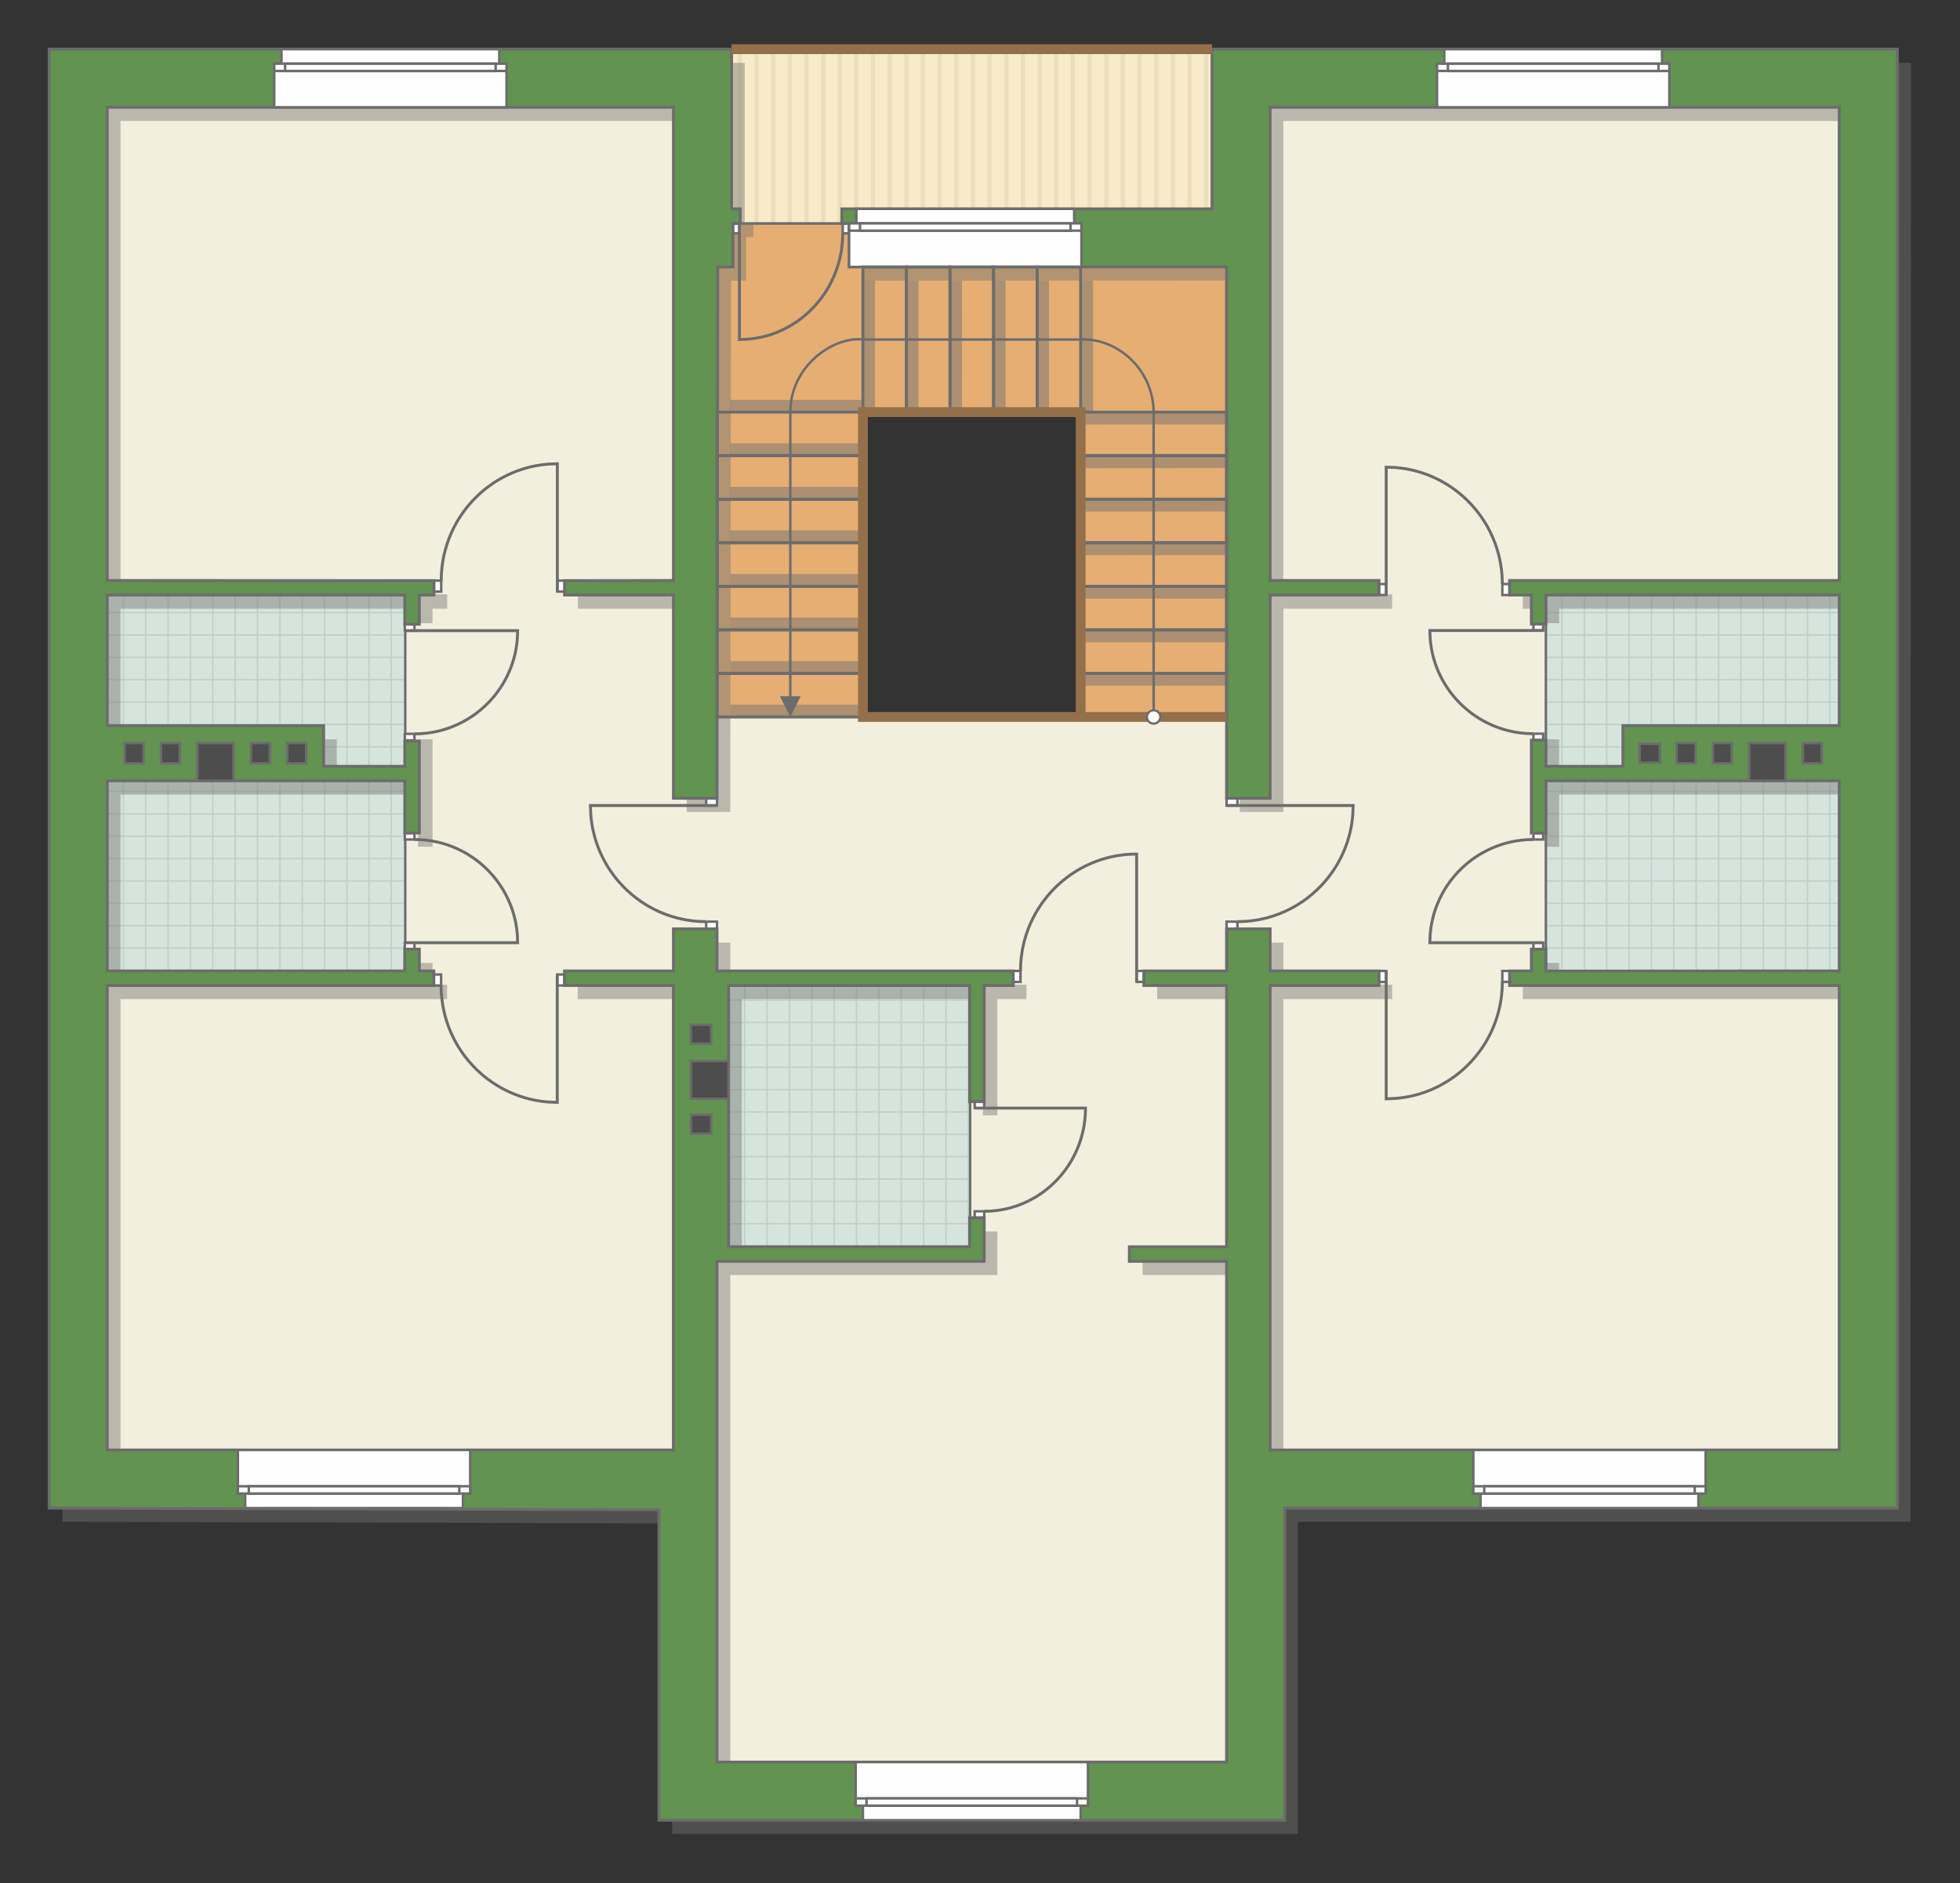 <?xml version="1.0" encoding="UTF-8"?>
<!DOCTYPE svg PUBLIC "-//W3C//DTD SVG 1.1//EN" "http://www.w3.org/Graphics/SVG/1.1/DTD/svg11.dtd">
<!-- Creator: CorelDRAW -->
<svg xmlns="http://www.w3.org/2000/svg" xml:space="preserve" width="134.942mm" height="129.657mm" version="1.1" style="shape-rendering:geometricPrecision; text-rendering:geometricPrecision; image-rendering:optimizeQuality; fill-rule:evenodd; clip-rule:evenodd"
viewBox="0 0 8297.78 7972.81"
 xmlns:xlink="http://www.w3.org/1999/xlink"
 xmlns:xodm="http://www.corel.com/coreldraw/odm/2003">
 <rect x="0" y="0" width="8297.78" height="7972.81" fill="#333333" stroke="none"/>
 <defs>
  <style type="text/css">
   <![CDATA[
    .str4 {stroke:#94704A;stroke-width:41.62;stroke-miterlimit:22.926}
    .str2 {stroke:#6C6C6C;stroke-width:10.39;stroke-miterlimit:22.926}
    .str1 {stroke:#6C6C6C;stroke-width:10.41;stroke-miterlimit:22.926}
    .str3 {stroke:#6C6C6C;stroke-width:12.3;stroke-miterlimit:22.926}
    .str0 {stroke:#BDD2C8;stroke-width:6.15;stroke-miterlimit:22.926}
    .fil1 {fill:none}
    .fil9 {fill:#FEFEFE}
    .fil0 {fill:#D6E4DE}
    .fil11 {fill:#4D4D4D}
    .fil10 {fill:#629351}
    .fil2 {fill:#E6AE73}
    .fil5 {fill:#EADEBC}
    .fil6 {fill:#F2EFDE}
    .fil4 {fill:#F8EBC7}
    .fil13 {fill:white}
    .fil3 {fill:white}
    .fil12 {fill:#6C6C6C;fill-rule:nonzero}
    .fil7 {fill:#727271;fill-opacity:0.439}
    .fil8 {fill:#727271;fill-opacity:0.502}
   ]]>
  </style>
    <clipPath id="id0">
     <path d="M4107.03 5281.46l-1022.42 -2.66 0 -1106.41 1020.57 0 1.84 1109.06z"/>
    </clipPath>
    <clipPath id="id1">
     <path d="M7786.5 4114.18l-1241.88 -2.66 0 -1592.29 1240.04 0 1.84 1594.95z"/>
    </clipPath>
    <clipPath id="id2">
     <path d="M1715.57 4114.79l-1261.5 -3.27 0 -1592.29 1259.65 0.61 1.84 1594.95z"/>
    </clipPath>
    <clipPath id="id3">
     <path d="M3096.92 208.23l2034.38 0 0 737.55 -2034.85 0 0.47 -737.55z"/>
    </clipPath>
 </defs>
 <g id="пол">
  <g id="_1534381601648">
   <polygon class="fil0" points="4107.03,5281.46 3084.62,5278.81 3084.62,4172.4 4105.19,4172.4 "/>
   <g style="clip-path:url(#id0)">
    <g>
     <path id="_1" class="fil1 str0" d="M4854.87 5747.16l0 -3803.38m-94.68 3803.38l0 -3803.38m-94.68 3803.38l0 -3803.38m-94.68 3803.38l0 -3803.38m-94.68 3803.38l0 -3803.38m-94.68 3803.38l0 -3803.38m-94.68 3803.38l0 -3803.38m-94.68 3803.38l0 -3803.38m1420.22 3803.43l0 -3803.38m-94.68 3803.38l0 -3803.38m-94.68 3803.38l0 -3803.38m-94.68 3803.38l0 -3803.38m-94.68 3803.38l0 -3803.38m-94.68 3803.38l0 -3803.38m-94.68 3803.38l0 -3803.38m-94.68 3803.38l0 -3803.38m1420.27 3803.33l0 -3803.38m-94.68 3803.38l0 -3803.38m-94.68 3803.38l0 -3803.38m-94.68 3803.38l0 -3803.38m-94.68 3803.38l0 -3803.38m-94.68 3803.38l0 -3803.38m-94.68 3803.38l0 -3803.38m-94.68 3803.38l0 -3803.38m1420.22 3803.43l0 -3803.38m-94.68 3803.38l0 -3803.38m-94.68 3803.38l0 -3803.38m-94.68 3803.38l0 -3803.38m-94.68 3803.38l0 -3803.38m-94.68 3803.38l0 -3803.38m-94.68 3803.38l0 -3803.38m-94.68 3803.38l0 -3803.38"/>
     <path class="fil1 str0" d="M7994.41 4518.55l-6219.81 0m6219.81 94.68l-6219.81 0m6219.81 94.68l-6219.81 0m6219.81 94.68l-6219.81 0m6219.81 94.68l-6219.81 0m6219.81 94.68l-6219.81 0m6219.81 94.68l-6219.81 0m6219.81 94.68l-6219.81 0m6219.89 -1420.22l-6219.81 0m6219.81 94.68l-6219.81 0m6219.81 94.68l-6219.81 0m6219.81 94.68l-6219.81 0m6219.81 94.68l-6219.81 0m6219.81 94.68l-6219.81 0m6219.81 94.68l-6219.81 0m6219.81 94.68l-6219.81 0m6219.73 -1420.27l-6219.81 0m6219.81 94.68l-6219.81 0m6219.81 94.68l-6219.81 0m6219.81 94.68l-6219.81 0m6219.81 94.68l-6219.81 0m6219.81 94.68l-6219.81 0m6219.81 94.68l-6219.81 0m6219.81 94.68l-6219.81 0m6219.89 -1420.22l-6219.81 0m6219.81 94.68l-6219.81 0m6219.81 94.68l-6219.81 0m6219.81 94.68l-6219.81 0m6219.81 94.68l-6219.81 0m6219.81 94.68l-6219.81 0m6219.81 94.68l-6219.81 0m6219.81 94.68l-6219.81 0"/>
     <path class="fil1 str0" d="M7789.99 5747.21l0 -3803.38m-94.68 3803.38l0 -3803.38m-94.68 3803.38l0 -3803.38m-94.68 3803.38l0 -3803.38m-94.68 3803.38l0 -3803.38m-94.68 3803.38l0 -3803.38m-94.68 3803.38l0 -3803.38m-94.68 3803.38l0 -3803.38m757.43 3803.43l0 -3803.38"/>
     <path class="fil1 str0" d="M1827.23 5787.5l0 -3803.38m-94.68 3803.38l0 -3803.38m-94.68 3803.38l0 -3803.38m-94.68 3803.38l0 -3803.38m-94.68 3803.38l0 -3803.38m-94.68 3803.38l0 -3803.38m-94.68 3803.38l0 -3803.38m-94.68 3803.38l0 -3803.38m1420.22 3803.43l0 -3803.38m-94.68 3803.38l0 -3803.38m-94.68 3803.38l0 -3803.38m-94.68 3803.38l0 -3803.38m-94.68 3803.38l0 -3803.38m-94.68 3803.38l0 -3803.38m-94.68 3803.38l0 -3803.38m-94.68 3803.38l0 -3803.38m1420.27 3803.33l0 -3803.38m-94.68 3803.38l0 -3803.38m-94.68 3803.38l0 -3803.38m-94.68 3803.38l0 -3803.38m-94.68 3803.38l0 -3803.38m-94.68 3803.38l0 -3803.38m-94.68 3803.38l0 -3803.38m-94.68 3803.38l0 -3803.38m1420.22 3803.43l0 -3803.38m-94.68 3803.38l0 -3803.38m-94.68 3803.38l0 -3803.38m-94.68 3803.38l0 -3803.38m-94.68 3803.38l0 -3803.38m-94.68 3803.38l0 -3803.38m-94.68 3803.38l0 -3803.38m-94.68 3803.38l0 -3803.38"/>
    </g>
   </g>
   <polygon class="fil1" points="4107.03,5281.46 3084.62,5278.81 3084.62,4172.4 4105.19,4172.4 "/>
   <polygon class="fil0" points="7786.5,4114.18 6544.62,4111.52 6544.62,2519.23 7784.66,2519.23 "/>
   <g style="clip-path:url(#id1)">
    <g>
     <path id="_1_0" class="fil1 str0" d="M8314.88 4579.87l0 -3803.38m-94.68 3803.38l0 -3803.38m-94.68 3803.38l0 -3803.38m-94.68 3803.38l0 -3803.38m-94.68 3803.38l0 -3803.38m-94.68 3803.38l0 -3803.38m-94.68 3803.38l0 -3803.38m-94.68 3803.38l0 -3803.38m1420.22 3803.43l0 -3803.38m-94.68 3803.38l0 -3803.38m-94.68 3803.38l0 -3803.38m-94.68 3803.38l0 -3803.38m-94.68 3803.38l0 -3803.38m-94.68 3803.38l0 -3803.38m-94.68 3803.38l0 -3803.38m-94.68 3803.38l0 -3803.38m1420.27 3803.33l0 -3803.38m-94.68 3803.38l0 -3803.38m-94.68 3803.38l0 -3803.38m-94.68 3803.38l0 -3803.38m-94.68 3803.38l0 -3803.38m-94.68 3803.38l0 -3803.38m-94.68 3803.38l0 -3803.38m-94.68 3803.38l0 -3803.38m1420.22 3803.43l0 -3803.38m-94.68 3803.38l0 -3803.38m-94.68 3803.38l0 -3803.38m-94.68 3803.38l0 -3803.38m-94.68 3803.38l0 -3803.38m-94.68 3803.38l0 -3803.38m-94.68 3803.38l0 -3803.38m-94.68 3803.38l0 -3803.38"/>
     <path class="fil1 str0" d="M11454.41 3351.27l-6219.81 0m6219.81 94.68l-6219.81 0m6219.81 94.68l-6219.81 0m6219.81 94.68l-6219.81 0m6219.81 94.68l-6219.81 0m6219.81 94.68l-6219.81 0m6219.81 94.68l-6219.81 0m6219.81 94.68l-6219.81 0m6219.89 -1420.22l-6219.81 0m6219.81 94.68l-6219.81 0m6219.81 94.68l-6219.81 0m6219.81 94.68l-6219.81 0m6219.81 94.68l-6219.81 0m6219.81 94.68l-6219.81 0m6219.81 94.68l-6219.81 0m6219.81 94.68l-6219.81 0m6219.73 -1420.27l-6219.81 0m6219.81 94.68l-6219.81 0m6219.81 94.68l-6219.81 0m6219.81 94.68l-6219.81 0m6219.81 94.68l-6219.81 0m6219.81 94.68l-6219.81 0m6219.81 94.68l-6219.81 0m6219.81 94.68l-6219.81 0m6219.89 -1420.22l-6219.81 0m6219.81 94.68l-6219.81 0m6219.81 94.68l-6219.81 0m6219.81 94.68l-6219.81 0m6219.81 94.68l-6219.81 0m6219.81 94.68l-6219.81 0m6219.81 94.68l-6219.81 0m6219.81 94.68l-6219.81 0"/>
     <path class="fil1 str0" d="M11250 4579.92l0 -3803.38m-94.68 3803.38l0 -3803.38m-94.68 3803.38l0 -3803.38m-94.68 3803.38l0 -3803.38m-94.68 3803.38l0 -3803.38m-94.68 3803.38l0 -3803.38m-94.68 3803.38l0 -3803.38m-94.68 3803.38l0 -3803.38m757.43 3803.43l0 -3803.38"/>
     <path class="fil1 str0" d="M5287.24 4620.21l0 -3803.38m-94.68 3803.38l0 -3803.38m-94.68 3803.38l0 -3803.38m-94.68 3803.38l0 -3803.38m-94.68 3803.38l0 -3803.38m-94.68 3803.38l0 -3803.38m-94.68 3803.38l0 -3803.38m-94.68 3803.38l0 -3803.38m1420.22 3803.43l0 -3803.38m-94.68 3803.38l0 -3803.38m-94.68 3803.38l0 -3803.38m-94.68 3803.38l0 -3803.38m-94.68 3803.38l0 -3803.38m-94.68 3803.38l0 -3803.38m-94.68 3803.38l0 -3803.38m-94.68 3803.38l0 -3803.38m1420.27 3803.33l0 -3803.38m-94.68 3803.38l0 -3803.38m-94.68 3803.38l0 -3803.38m-94.68 3803.38l0 -3803.38m-94.68 3803.38l0 -3803.38m-94.68 3803.38l0 -3803.38m-94.68 3803.38l0 -3803.38m-94.68 3803.38l0 -3803.38m1420.22 3803.43l0 -3803.38m-94.68 3803.38l0 -3803.38m-94.68 3803.38l0 -3803.38m-94.68 3803.38l0 -3803.38m-94.68 3803.38l0 -3803.38m-94.68 3803.38l0 -3803.38m-94.68 3803.38l0 -3803.38m-94.68 3803.38l0 -3803.38"/>
    </g>
   </g>
   <polygon class="fil1" points="7786.5,4114.18 6544.62,4111.52 6544.62,2519.23 7784.66,2519.23 "/>
   <polygon class="fil0" points="1715.57,4114.79 454.07,4111.52 454.07,2519.23 1713.72,2519.85 "/>
   <g style="clip-path:url(#id2)">
    <g>
     <path id="_1_1" class="fil1 str0" d="M2224.33 4579.87l0 -3803.38m-94.68 3803.38l0 -3803.38m-94.68 3803.38l0 -3803.38m-94.68 3803.38l0 -3803.38m-94.68 3803.38l0 -3803.38m-94.68 3803.38l0 -3803.38m-94.68 3803.38l0 -3803.38m-94.68 3803.38l0 -3803.38m1420.22 3803.43l0 -3803.38m-94.68 3803.38l0 -3803.38m-94.68 3803.38l0 -3803.38m-94.68 3803.38l0 -3803.38m-94.68 3803.38l0 -3803.38m-94.68 3803.38l0 -3803.38m-94.68 3803.38l0 -3803.38m-94.68 3803.38l0 -3803.38m1420.27 3803.33l0 -3803.38m-94.68 3803.38l0 -3803.38m-94.68 3803.38l0 -3803.38m-94.68 3803.38l0 -3803.38m-94.68 3803.38l0 -3803.38m-94.68 3803.38l0 -3803.38m-94.68 3803.38l0 -3803.38m-94.68 3803.38l0 -3803.38m1420.22 3803.43l0 -3803.38m-94.68 3803.38l0 -3803.38m-94.68 3803.38l0 -3803.38m-94.68 3803.38l0 -3803.38m-94.68 3803.38l0 -3803.38m-94.68 3803.38l0 -3803.38m-94.68 3803.38l0 -3803.38m-94.68 3803.38l0 -3803.38"/>
     <path class="fil1 str0" d="M5363.86 3351.27l-6219.81 0m6219.81 94.68l-6219.81 0m6219.81 94.68l-6219.81 0m6219.81 94.68l-6219.81 0m6219.81 94.68l-6219.81 0m6219.81 94.68l-6219.81 0m6219.81 94.68l-6219.81 0m6219.81 94.68l-6219.81 0m6219.89 -1420.22l-6219.81 0m6219.81 94.68l-6219.81 0m6219.81 94.68l-6219.81 0m6219.81 94.68l-6219.81 0m6219.81 94.68l-6219.81 0m6219.81 94.68l-6219.81 0m6219.81 94.68l-6219.81 0m6219.81 94.68l-6219.81 0m6219.73 -1420.27l-6219.81 0m6219.81 94.68l-6219.81 0m6219.81 94.68l-6219.81 0m6219.81 94.68l-6219.81 0m6219.81 94.68l-6219.81 0m6219.81 94.68l-6219.81 0m6219.81 94.68l-6219.81 0m6219.81 94.68l-6219.81 0m6219.89 -1420.22l-6219.81 0m6219.81 94.68l-6219.81 0m6219.81 94.68l-6219.81 0m6219.81 94.68l-6219.81 0m6219.81 94.68l-6219.81 0m6219.81 94.68l-6219.81 0m6219.81 94.68l-6219.81 0m6219.81 94.68l-6219.81 0"/>
     <path class="fil1 str0" d="M5159.45 4579.92l0 -3803.38m-94.68 3803.38l0 -3803.38m-94.68 3803.38l0 -3803.38m-94.68 3803.38l0 -3803.38m-94.68 3803.38l0 -3803.38m-94.68 3803.38l0 -3803.38m-94.68 3803.38l0 -3803.38m-94.68 3803.38l0 -3803.38m757.43 3803.43l0 -3803.38"/>
     <path class="fil1 str0" d="M-803.31 4620.21l0 -3803.38m-94.68 3803.38l0 -3803.38m-94.68 3803.38l0 -3803.38m-94.68 3803.38l0 -3803.38m-94.68 3803.38l0 -3803.38m-94.68 3803.38l0 -3803.38m-94.68 3803.38l0 -3803.38m-94.68 3803.38l0 -3803.38m1420.22 3803.43l0 -3803.38m-94.68 3803.38l0 -3803.38m-94.68 3803.38l0 -3803.38m-94.68 3803.38l0 -3803.38m-94.68 3803.38l0 -3803.38m-94.68 3803.38l0 -3803.38m-94.68 3803.38l0 -3803.38m-94.68 3803.38l0 -3803.38m1420.27 3803.33l0 -3803.38m-94.68 3803.38l0 -3803.38m-94.68 3803.38l0 -3803.38m-94.68 3803.38l0 -3803.38m-94.68 3803.38l0 -3803.38m-94.68 3803.38l0 -3803.38m-94.68 3803.38l0 -3803.38m-94.68 3803.38l0 -3803.38m1420.22 3803.43l0 -3803.38m-94.68 3803.38l0 -3803.38m-94.68 3803.38l0 -3803.38m-94.68 3803.38l0 -3803.38m-94.68 3803.38l0 -3803.38m-94.68 3803.38l0 -3803.38m-94.68 3803.38l0 -3803.38m-94.68 3803.38l0 -3803.38"/>
    </g>
   </g>
   <polygon class="fil1" points="1715.57,4114.79 454.07,4111.52 454.07,2519.23 1713.72,2519.85 "/>
   <polygon class="fil2 str1" points="3035.49,3035.48 3653.17,3035.48 3653.17,1744.89 4575.11,1744.78 4575.11,3035.48 5192.79,3035.48 5192.79,1042.27 3625.6,945.81 2997.83,945.81 3038.56,1130.16 "/>
   <polygon class="fil3" points="3096.92,208.23 5131.3,208.23 5131.3,945.77 3096.44,945.77 "/>
   <g style="clip-path:url(#id3)">
    <g>
     <g>
      <rect class="fil4" transform="matrix(4.67283E-13 7.762 50.716 -4.65695E-11 -825.003 -2516.9)" width="573.96" height="141.8"/>
      <rect class="fil5" transform="matrix(4.67283E-13 7.762 0.124 -1.14149E-13 -825.003 -2516.9)" width="573.96" height="141.8"/>
      <rect class="fil5" transform="matrix(4.67283E-13 7.762 0.124 -1.14149E-13 3405.3 -2516.9)" width="573.96" height="141.8"/>
      <rect class="fil5" transform="matrix(4.67283E-13 7.762 0.124 -1.14149E-13 232.572 -2516.9)" width="573.96" height="141.8"/>
      <rect class="fil5" transform="matrix(4.67283E-13 7.762 0.124 -1.14149E-13 4462.87 -2516.9)" width="573.96" height="141.8"/>
      <rect class="fil5" transform="matrix(4.67283E-13 7.762 0.124 -1.14149E-13 1290.15 -2516.9)" width="573.96" height="141.8"/>
      <rect class="fil5" transform="matrix(4.67283E-13 7.762 0.124 -1.14149E-13 5520.44 -2516.9)" width="573.96" height="141.8"/>
      <rect class="fil5" transform="matrix(4.67283E-13 7.762 0.124 -1.14149E-13 2347.72 -2516.9)" width="573.96" height="141.8"/>
      <rect class="fil5" transform="matrix(4.67283E-13 7.762 0.124 -1.14149E-13 -613.488 -2516.9)" width="573.96" height="141.8"/>
      <rect class="fil5" transform="matrix(4.67283E-13 7.762 0.124 -1.14149E-13 3616.81 -2516.9)" width="573.96" height="141.8"/>
      <rect class="fil5" transform="matrix(4.67283E-13 7.762 0.124 -1.14149E-13 444.087 -2516.9)" width="573.96" height="141.8"/>
      <rect class="fil5" transform="matrix(4.67283E-13 7.762 0.124 -1.14149E-13 4674.39 -2516.9)" width="573.96" height="141.8"/>
      <rect class="fil5" transform="matrix(4.67283E-13 7.762 0.124 -1.14149E-13 1501.66 -2516.9)" width="573.96" height="141.8"/>
      <rect class="fil5" transform="matrix(4.67283E-13 7.762 0.124 -1.14149E-13 5731.96 -2516.9)" width="573.96" height="141.8"/>
      <rect class="fil5" transform="matrix(4.67283E-13 7.762 0.124 -1.14149E-13 2559.24 -2516.9)" width="573.96" height="141.8"/>
      <rect class="fil5" transform="matrix(4.67283E-13 7.762 0.124 -1.14149E-13 -401.973 -2516.9)" width="573.96" height="141.8"/>
      <rect class="fil5" transform="matrix(4.67283E-13 7.762 0.124 -1.14149E-13 3828.33 -2516.9)" width="573.96" height="141.8"/>
      <rect class="fil5" transform="matrix(4.67283E-13 7.762 0.124 -1.14149E-13 655.602 -2516.9)" width="573.96" height="141.8"/>
      <rect class="fil5" transform="matrix(4.67283E-13 7.762 0.124 -1.14149E-13 4885.9 -2516.9)" width="573.96" height="141.8"/>
      <rect class="fil5" transform="matrix(4.67283E-13 7.762 0.124 -1.14149E-13 1713.18 -2516.9)" width="573.96" height="141.8"/>
      <rect class="fil5" transform="matrix(4.67283E-13 7.762 0.124 -1.14149E-13 5943.47 -2516.9)" width="573.96" height="141.8"/>
      <rect class="fil5" transform="matrix(4.67283E-13 7.762 0.124 -1.14149E-13 2770.75 -2516.9)" width="573.96" height="141.8"/>
      <rect class="fil5" transform="matrix(4.67283E-13 7.762 0.124 -1.14149E-13 -190.458 -2516.9)" width="573.96" height="141.8"/>
      <rect class="fil5" transform="matrix(4.67283E-13 7.762 0.124 -1.14149E-13 4039.84 -2516.9)" width="573.96" height="141.8"/>
      <rect class="fil5" transform="matrix(4.67283E-13 7.762 0.124 -1.14149E-13 867.117 -2516.9)" width="573.96" height="141.8"/>
      <rect class="fil5" transform="matrix(4.67283E-13 7.762 0.124 -1.14149E-13 5097.42 -2516.9)" width="573.96" height="141.8"/>
      <rect class="fil5" transform="matrix(4.67283E-13 7.762 0.124 -1.14149E-13 1924.69 -2516.9)" width="573.96" height="141.8"/>
      <rect class="fil5" transform="matrix(4.67283E-13 7.762 0.124 -1.14149E-13 6154.99 -2516.9)" width="573.96" height="141.8"/>
      <rect class="fil5" transform="matrix(4.67283E-13 7.762 0.124 -1.14149E-13 2982.27 -2516.9)" width="573.96" height="141.8"/>
      <rect class="fil5" transform="matrix(4.67283E-13 7.762 0.124 -1.14149E-13 21.057 -2516.9)" width="573.96" height="141.8"/>
      <rect class="fil5" transform="matrix(4.67283E-13 7.762 0.124 -1.14149E-13 4251.36 -2516.9)" width="573.96" height="141.8"/>
      <rect class="fil5" transform="matrix(4.67283E-13 7.762 0.124 -1.14149E-13 1078.63 -2516.9)" width="573.96" height="141.8"/>
      <rect class="fil5" transform="matrix(4.67283E-13 7.762 0.124 -1.14149E-13 5308.93 -2516.9)" width="573.96" height="141.8"/>
      <rect class="fil5" transform="matrix(4.67283E-13 7.762 0.124 -1.14149E-13 2136.21 -2516.9)" width="573.96" height="141.8"/>
      <rect class="fil5" transform="matrix(4.67283E-13 7.762 0.124 -1.14149E-13 3193.78 -2516.9)" width="573.96" height="141.8"/>
      <rect class="fil5" transform="matrix(4.67283E-13 7.762 0.124 -1.14149E-13 -754.498 -2516.9)" width="573.96" height="141.8"/>
      <rect class="fil5" transform="matrix(4.67283E-13 7.762 0.124 -1.14149E-13 3475.8 -2516.9)" width="573.96" height="141.8"/>
      <rect class="fil5" transform="matrix(4.67283E-13 7.762 0.124 -1.14149E-13 303.077 -2516.9)" width="573.96" height="141.8"/>
      <rect class="fil5" transform="matrix(4.67283E-13 7.762 0.124 -1.14149E-13 4533.38 -2516.9)" width="573.96" height="141.8"/>
      <rect class="fil5" transform="matrix(4.67283E-13 7.762 0.124 -1.14149E-13 1360.65 -2516.9)" width="573.96" height="141.8"/>
      <rect class="fil5" transform="matrix(4.67283E-13 7.762 0.124 -1.14149E-13 5590.95 -2516.9)" width="573.96" height="141.8"/>
      <rect class="fil5" transform="matrix(4.67283E-13 7.762 0.124 -1.14149E-13 2418.23 -2516.9)" width="573.96" height="141.8"/>
      <rect class="fil5" transform="matrix(4.67283E-13 7.762 0.124 -1.14149E-13 -542.983 -2516.9)" width="573.96" height="141.8"/>
      <rect class="fil5" transform="matrix(4.67283E-13 7.762 0.124 -1.14149E-13 3687.32 -2516.9)" width="573.96" height="141.8"/>
      <rect class="fil5" transform="matrix(4.67283E-13 7.762 0.124 -1.14149E-13 514.592 -2516.9)" width="573.96" height="141.8"/>
      <rect class="fil5" transform="matrix(4.67283E-13 7.762 0.124 -1.14149E-13 4744.89 -2516.9)" width="573.96" height="141.8"/>
      <rect class="fil5" transform="matrix(4.67283E-13 7.762 0.124 -1.14149E-13 1572.17 -2516.9)" width="573.96" height="141.8"/>
      <rect class="fil5" transform="matrix(4.67283E-13 7.762 0.124 -1.14149E-13 5802.46 -2516.9)" width="573.96" height="141.8"/>
      <rect class="fil5" transform="matrix(4.67283E-13 7.762 0.124 -1.14149E-13 2629.74 -2516.9)" width="573.96" height="141.8"/>
      <rect class="fil5" transform="matrix(4.67283E-13 7.762 0.124 -1.14149E-13 -331.468 -2516.9)" width="573.96" height="141.8"/>
      <rect class="fil5" transform="matrix(4.67283E-13 7.762 0.124 -1.14149E-13 3898.83 -2516.9)" width="573.96" height="141.8"/>
      <rect class="fil5" transform="matrix(4.67283E-13 7.762 0.124 -1.14149E-13 726.107 -2516.9)" width="573.96" height="141.8"/>
      <rect class="fil5" transform="matrix(4.67283E-13 7.762 0.124 -1.14149E-13 4956.41 -2516.9)" width="573.96" height="141.8"/>
      <rect class="fil5" transform="matrix(4.67283E-13 7.762 0.124 -1.14149E-13 1783.68 -2516.9)" width="573.96" height="141.8"/>
      <rect class="fil5" transform="matrix(4.67283E-13 7.762 0.124 -1.14149E-13 6013.98 -2516.9)" width="573.96" height="141.8"/>
      <rect class="fil5" transform="matrix(4.67283E-13 7.762 0.124 -1.14149E-13 2841.26 -2516.9)" width="573.96" height="141.8"/>
      <rect class="fil5" transform="matrix(4.67283E-13 7.762 0.124 -1.14149E-13 -119.953 -2516.9)" width="573.96" height="141.8"/>
      <rect class="fil5" transform="matrix(4.67283E-13 7.762 0.124 -1.14149E-13 4110.35 -2516.9)" width="573.96" height="141.8"/>
      <rect class="fil5" transform="matrix(4.67283E-13 7.762 0.124 -1.14149E-13 937.622 -2516.9)" width="573.96" height="141.8"/>
      <rect class="fil5" transform="matrix(4.67283E-13 7.762 0.124 -1.14149E-13 5167.92 -2516.9)" width="573.96" height="141.8"/>
      <rect class="fil5" transform="matrix(4.67283E-13 7.762 0.124 -1.14149E-13 1995.2 -2516.9)" width="573.96" height="141.8"/>
      <rect class="fil5" transform="matrix(4.67283E-13 7.762 0.124 -1.14149E-13 6225.49 -2516.9)" width="573.96" height="141.8"/>
      <rect class="fil5" transform="matrix(4.67283E-13 7.762 0.124 -1.14149E-13 3052.77 -2516.9)" width="573.96" height="141.8"/>
      <rect class="fil5" transform="matrix(4.67283E-13 7.762 0.124 -1.14149E-13 91.562 -2516.9)" width="573.96" height="141.8"/>
      <rect class="fil5" transform="matrix(4.67283E-13 7.762 0.124 -1.14149E-13 4321.86 -2516.9)" width="573.96" height="141.8"/>
      <rect class="fil5" transform="matrix(4.67283E-13 7.762 0.124 -1.14149E-13 1149.14 -2516.9)" width="573.96" height="141.8"/>
      <rect class="fil5" transform="matrix(4.67283E-13 7.762 0.124 -1.14149E-13 5379.44 -2516.9)" width="573.96" height="141.8"/>
      <rect class="fil5" transform="matrix(4.67283E-13 7.762 0.124 -1.14149E-13 2206.71 -2516.9)" width="573.96" height="141.8"/>
      <rect class="fil5" transform="matrix(4.67283E-13 7.762 0.124 -1.14149E-13 3264.29 -2516.9)" width="573.96" height="141.8"/>
      <rect class="fil5" transform="matrix(4.67283E-13 7.762 0.124 -1.14149E-13 -683.993 -2516.9)" width="573.96" height="141.8"/>
      <rect class="fil5" transform="matrix(4.67283E-13 7.762 0.124 -1.14149E-13 3546.31 -2516.9)" width="573.96" height="141.8"/>
      <rect class="fil5" transform="matrix(4.67283E-13 7.762 0.124 -1.14149E-13 373.582 -2516.9)" width="573.96" height="141.8"/>
      <rect class="fil5" transform="matrix(4.67283E-13 7.762 0.124 -1.14149E-13 4603.88 -2516.9)" width="573.96" height="141.8"/>
      <rect class="fil5" transform="matrix(4.67283E-13 7.762 0.124 -1.14149E-13 1431.16 -2516.9)" width="573.96" height="141.8"/>
      <rect class="fil5" transform="matrix(4.67283E-13 7.762 0.124 -1.14149E-13 5661.45 -2516.9)" width="573.96" height="141.8"/>
      <rect class="fil5" transform="matrix(4.67283E-13 7.762 0.124 -1.14149E-13 2488.73 -2516.9)" width="573.96" height="141.8"/>
      <rect class="fil5" transform="matrix(4.67283E-13 7.762 0.124 -1.14149E-13 -472.478 -2516.9)" width="573.96" height="141.8"/>
      <rect class="fil5" transform="matrix(4.67283E-13 7.762 0.124 -1.14149E-13 3757.82 -2516.9)" width="573.96" height="141.8"/>
      <rect class="fil5" transform="matrix(4.67283E-13 7.762 0.124 -1.14149E-13 585.097 -2516.9)" width="573.96" height="141.8"/>
      <rect class="fil5" transform="matrix(4.67283E-13 7.762 0.124 -1.14149E-13 4815.4 -2516.9)" width="573.96" height="141.8"/>
      <rect class="fil5" transform="matrix(4.67283E-13 7.762 0.124 -1.14149E-13 1642.67 -2516.9)" width="573.96" height="141.8"/>
      <rect class="fil5" transform="matrix(4.67283E-13 7.762 0.124 -1.14149E-13 5872.97 -2516.9)" width="573.96" height="141.8"/>
      <rect class="fil5" transform="matrix(4.67283E-13 7.762 0.124 -1.14149E-13 2700.25 -2516.9)" width="573.96" height="141.8"/>
      <rect class="fil5" transform="matrix(4.67283E-13 7.762 0.124 -1.14149E-13 -260.963 -2516.9)" width="573.96" height="141.8"/>
      <rect class="fil5" transform="matrix(4.67283E-13 7.762 0.124 -1.14149E-13 3969.34 -2516.9)" width="573.96" height="141.8"/>
      <rect class="fil5" transform="matrix(4.67283E-13 7.762 0.124 -1.14149E-13 796.612 -2516.9)" width="573.96" height="141.8"/>
      <rect class="fil5" transform="matrix(4.67283E-13 7.762 0.124 -1.14149E-13 5026.91 -2516.9)" width="573.96" height="141.8"/>
      <rect class="fil5" transform="matrix(4.67283E-13 7.762 0.124 -1.14149E-13 1854.19 -2516.9)" width="573.96" height="141.8"/>
      <rect class="fil5" transform="matrix(4.67283E-13 7.762 0.124 -1.14149E-13 6084.48 -2516.9)" width="573.96" height="141.8"/>
      <rect class="fil5" transform="matrix(4.67283E-13 7.762 0.124 -1.14149E-13 2911.76 -2516.9)" width="573.96" height="141.8"/>
      <rect class="fil5" transform="matrix(4.67283E-13 7.762 0.124 -1.14149E-13 -49.448 -2516.9)" width="573.96" height="141.8"/>
      <rect class="fil5" transform="matrix(4.67283E-13 7.762 0.124 -1.14149E-13 4180.85 -2516.9)" width="573.96" height="141.8"/>
      <rect class="fil5" transform="matrix(4.67283E-13 7.762 0.124 -1.14149E-13 1008.13 -2516.9)" width="573.96" height="141.8"/>
      <rect class="fil5" transform="matrix(4.67283E-13 7.762 0.124 -1.14149E-13 5238.43 -2516.9)" width="573.96" height="141.8"/>
      <rect class="fil5" transform="matrix(4.67283E-13 7.762 0.124 -1.14149E-13 2065.7 -2516.9)" width="573.96" height="141.8"/>
      <rect class="fil5" transform="matrix(4.67283E-13 7.762 0.124 -1.14149E-13 6296 -2516.9)" width="573.96" height="141.8"/>
      <rect class="fil5" transform="matrix(4.67283E-13 7.762 0.124 -1.14149E-13 3123.28 -2516.9)" width="573.96" height="141.8"/>
      <rect class="fil5" transform="matrix(4.67283E-13 7.762 0.124 -1.14149E-13 162.067 -2516.9)" width="573.96" height="141.8"/>
      <rect class="fil5" transform="matrix(4.67283E-13 7.762 0.124 -1.14149E-13 4392.37 -2516.9)" width="573.96" height="141.8"/>
      <rect class="fil5" transform="matrix(4.67283E-13 7.762 0.124 -1.14149E-13 1219.64 -2516.9)" width="573.96" height="141.8"/>
      <rect class="fil5" transform="matrix(4.67283E-13 7.762 0.124 -1.14149E-13 5449.94 -2516.9)" width="573.96" height="141.8"/>
      <rect class="fil5" transform="matrix(4.67283E-13 7.762 0.124 -1.14149E-13 2277.22 -2516.9)" width="573.96" height="141.8"/>
      <rect class="fil5" transform="matrix(4.67283E-13 7.762 0.124 -1.14149E-13 3334.79 -2516.9)" width="573.96" height="141.8"/>
     </g>
    </g>
   </g>
   <polygon class="fil1 str2" points="3096.92,208.23 5131.3,208.23 5131.3,945.77 3096.44,945.77 "/>
   <polygon class="fil6 str1" points="343.67,343.69 2966.39,343.69 2966.39,3035.48 5266.52,3035.48 5266.52,326.75 7869.39,326.75 7857.37,2482.12 6544.62,2482.12 6544.62,4138.56 7848.03,4138.56 7815.64,6294.45 5315.06,6294.45 5315.06,7552.91 2961.7,7552.91 2961.7,5278.81 4107.03,5278.81 4107.03,4172.4 2851.07,4172.4 2851.07,6253.61 380.29,6253.61 380.29,4111.84 1715.57,4111.84 1715.57,2482.37 341.79,2482.37 "/>
  </g>
 </g>
 <g id="тень">
  <g id="_1534381620992">
   <polygon class="fil7" points="5433.14,3437.8 5433.14,2577.26 5893.84,2577.26 5893.84,2515.8 5433.14,2515.8 5433.14,1704.7 5433.14,1643.24 5433.14,512.11 7842.44,512.11 7842.51,2515.8 6447.02,2515.8 6447.02,2577.26 6539.2,2577.26 6539.2,2638.73 6600.63,2638.73 6600.63,2577.26 7842.51,2577.26 7842.51,3130.34 7080.38,3130.34 7080.38,3302.46 6600.63,3302.46 6600.63,3130.4 6539.2,3130.4 6539.2,3585.07 6600.63,3585.69 6600.63,3363.95 7842.51,3363.95 7842.51,4168.94 6600.63,4169.55 6600.63,4076.76 6539.2,4076.76 6539.2,4168.94 6447.02,4168.94 6447.02,4230.43 7842.51,4230.43 7842.51,6197.22 5433.14,6197.22 5433.14,4230.43 5893.84,4230.43 5893.84,4168.94 5433.14,4168.94 5433.14,3990.98 5248.79,3990.98 5248.79,4168.94 4898.72,4168.94 4898.72,4230.43 5248.79,4230.43 5248.79,5336.84 4837.29,5336.84 4837.29,5398.33 5248.79,5398.33 5248.79,7518.74 3091.49,7518.74 3091.49,5398.33 4222.63,5398.33 4222.63,5213.92 4161.2,5213.92 4161.2,5336.84 3140.62,5336.84 3140.62,4230.43 4161.2,4230.43 4161.2,4722.3 4222.63,4722.24 4222.63,4230.43 4345.55,4230.43 4345.55,4168.94 3091.49,4168.94 3091.49,3990.98 2907.08,3990.98 2907.08,4168.94 2445.83,4168.94 2445.83,4230.43 2907.08,4230.43 2907.08,6197.22 510.08,6197.22 510.08,4230.43 1892.71,4230.43 1892.71,4168.94 1831.22,4168.94 1831.24,4076.76 1769.73,4076.76 1769.36,4168.94 510.08,4168.94 510.08,3363.95 1769.73,3363.95 1769.73,3585.07 1831.22,3585.07 1831.24,3130.4 1769.73,3130.4 1769.73,3302.46 1425.87,3302.46 1425.87,3130.34 510.08,3130.34 510.08,2577.26 1769.73,2577.26 1769.73,2638.73 1831.22,2638.73 1831.22,2577.26 1893.22,2577.26 1893.2,2516.42 510.08,2515.8 510.08,512.11 2907.08,512.11 2907.08,2515.8 2446.39,2516.42 2446.39,2577.26 2907.08,2577.26 2907.08,3437.8 3091.49,3437.8 3094.57,1188.19 3159.07,1188.19 3159.07,1003.8 3189.82,1003.8 3189.82,942.34 3152.92,942.34 3152.92,266.26 264.24,266.26 264.24,6443.07 2845.65,6450.45 2845.65,7764.58 5494.64,7764.58 5494.64,6443.07 8088.1,6443.07 8090.06,266.26 5187.3,266.26 5187.3,942.34 3620.07,942.34 3620.13,1003.8 3650.82,1003.8 3651.37,1188.19 5248.73,1187.58 5248.73,3437.8 "/>
   <g>
    <polygon class="fil8" points="5192.79,1796.94 4576.64,1797.36 4576.64,1744.83 5192.79,1744.89 "/>
    <polygon class="fil8" points="5192.79,1981.71 4576.64,1982.14 4576.64,1929.61 5192.79,1929.66 "/>
    <polygon class="fil8" points="5192.79,2165.64 4576.64,2166.06 4576.64,2113.53 5192.79,2113.59 "/>
    <polygon class="fil8" points="5192.79,2350.42 4576.64,2350.84 4576.64,2298.31 5192.79,2298.36 "/>
    <polygon class="fil8" points="5192.79,2534.34 4576.64,2534.77 4576.64,2482.23 5192.79,2482.29 "/>
    <polygon class="fil8" points="5192.79,2719.12 4576.64,2719.54 4576.64,2667.01 5192.79,2667.07 "/>
    <polygon class="fil8" points="5192.79,2903.05 4576.64,2903.47 4576.64,2850.94 5192.79,2850.99 "/>
    <polygon class="fil8" points="3653.17,1928.95 3092.04,1929.37 3092.04,1876.84 3653.17,1876.9 "/>
    <polygon class="fil8" points="3653.17,2113.72 3092.04,2114.15 3092.04,2061.62 3653.17,2061.67 "/>
    <polygon class="fil8" points="3653.17,2297.65 3092.04,2298.07 3092.04,2245.54 3653.17,2245.6 "/>
    <polygon class="fil8" points="3653.17,2482.43 3092.04,2482.85 3092.04,2430.32 3653.17,2430.37 "/>
    <polygon class="fil8" points="3653.17,2666.35 3092.04,2666.78 3092.04,2614.24 3653.17,2614.3 "/>
    <polygon class="fil8" points="3653.17,2851.13 3092.04,2851.55 3092.04,2799.02 3653.17,2799.08 "/>
    <polygon class="fil8" points="3653.17,3035.05 3092.04,3035.48 3092.04,2982.95 3653.17,2983 "/>
    <polygon class="fil8" points="3653.17,1744.78 3092.04,1745.21 3092.04,1692.67 3653.17,1692.73 "/>
    <polygon class="fil8" points="4389.2,1749.31 4388.78,1188.19 4441.31,1188.19 4441.25,1749.31 "/>
    <polygon class="fil8" points="4205.27,1749.31 4204.85,1188.19 4257.38,1188.19 4257.33,1749.31 "/>
    <polygon class="fil8" points="4020.5,1749.31 4020.07,1188.19 4072.6,1188.19 4072.55,1749.31 "/>
    <polygon class="fil8" points="3836.57,1749.31 3836.15,1188.19 3888.68,1188.19 3888.62,1749.31 "/>
    <polygon class="fil8" points="3651.79,1749.31 3651.37,1188.19 3703.9,1188.19 3703.85,1749.31 "/>
    <polygon class="fil8" points="4575.53,1749.31 4575.11,1188.19 4627.64,1188.19 4627.58,1749.31 "/>
   </g>
  </g>
 </g>
 <g id="двери">
  <g id="_1534381623248">
   <g>
    <polygon class="fil9 str2" points="3130.43,987.95 3130.43,945.77 3103.08,945.77 3103.08,987.95 "/>
    <polyline class="fil1 str3" points="3130.43,945.77 3130.43,1437.58 3164.09,1436.27 3184.06,1434.23 3201.97,1431.59 3213.59,1429.46 3229.5,1426 3244.69,1422.07 3254.4,1419.25 3268.22,1414.81 3283.65,1409.2 3300.17,1402.45 3318.36,1394.06 3334.03,1385.97 3350.83,1376.37 3361.59,1369.7 3374.26,1361.25 3392.2,1348.16 3405.39,1337.59 3417.75,1326.92 3433.13,1312.46 3448.44,1296.59 3466.37,1275.82 3480.63,1257.29 3490.18,1243.66 3502.59,1224.19 3510.03,1211.34 3520.86,1190.71 3530.33,1170.18 3538.8,1149.13 3546.32,1127.32 3553.14,1103.58 3557.9,1083.2 3561.61,1063.41 3564.83,1040.1 3566.86,1016.65 3567.74,987.95 "/>
    <polygon class="fil9 str2" points="3567.74,945.77 3595.09,945.77 3595.09,987.95 3567.74,987.95 "/>
   </g>
   <g>
    <polygon class="fil9 str2" points="2359.63,2458.39 2359.63,2504.81 2390.38,2504.81 2390.38,2458.39 "/>
    <polyline class="fil1 str3" points="2359.63,2504.81 2359.63,1963.5 2321.79,1964.94 2299.33,1967.18 2279.2,1970.09 2266.12,1972.43 2248.25,1976.25 2231.17,1980.56 2220.24,1983.67 2204.71,1988.56 2187.36,1994.73 2168.79,2002.16 2148.33,2011.4 2130.71,2020.29 2111.82,2030.86 2099.73,2038.21 2085.49,2047.5 2065.32,2061.92 2050.48,2073.54 2036.58,2085.3 2019.3,2101.22 2002.09,2118.68 1981.92,2141.54 1965.89,2161.94 1955.16,2176.94 1941.2,2198.37 1932.83,2212.51 1920.66,2235.21 1910.01,2257.82 1900.48,2280.99 1892.02,2304.99 1884.35,2331.12 1879,2353.55 1874.84,2375.34 1871.21,2400.99 1868.93,2426.8 1867.94,2458.39 "/>
    <polygon class="fil9 str2" points="1867.94,2504.81 1837.2,2504.81 1837.2,2458.39 1867.94,2458.39 "/>
   </g>
   <g>
    <polygon class="fil9 str2" points="5868.58,2472.81 5868.58,2519.23 5837.83,2519.23 5837.83,2472.81 "/>
    <polyline class="fil1 str3" points="5868.58,2519.23 5868.58,1977.93 5906.42,1979.36 5928.88,1981.6 5949.01,1984.51 5962.09,1986.86 5979.96,1990.67 5997.04,1994.98 6007.97,1998.09 6023.51,2002.99 6040.85,2009.15 6059.42,2016.59 6079.88,2025.83 6097.5,2034.72 6116.39,2045.29 6128.48,2052.63 6142.72,2061.93 6162.89,2076.34 6177.73,2087.97 6191.63,2099.73 6208.91,2115.64 6226.13,2133.11 6246.29,2155.97 6262.32,2176.36 6273.06,2191.36 6287.01,2212.79 6295.38,2226.93 6307.55,2249.64 6318.2,2272.24 6327.73,2295.41 6336.19,2319.41 6343.86,2345.55 6349.21,2367.98 6353.38,2389.76 6357,2415.41 6359.29,2441.23 6360.27,2472.81 "/>
    <polygon class="fil9 str2" points="6360.27,2519.23 6391.01,2519.23 6391.01,2472.81 6360.27,2472.81 "/>
   </g>
   <g>
    <polygon class="fil9 str2" points="4811.98,4110.91 4811.98,4157.33 4842.72,4157.33 4842.72,4110.91 "/>
    <polyline class="fil1 str3" points="4811.98,4157.33 4811.98,3616.02 4774.14,3617.46 4751.68,3619.7 4731.54,3622.6 4718.47,3624.95 4700.59,3628.77 4683.52,3633.08 4672.59,3636.19 4657.05,3641.08 4639.7,3647.24 4621.13,3654.68 4600.67,3663.92 4583.06,3672.81 4564.17,3683.38 4552.08,3690.73 4537.83,3700.02 4517.66,3714.44 4502.82,3726.06 4488.93,3737.82 4471.64,3753.74 4454.43,3771.2 4434.26,3794.06 4418.24,3814.46 4407.5,3829.46 4393.55,3850.89 4385.18,3865.03 4373.01,3887.73 4362.35,3910.34 4352.83,3933.51 4344.37,3957.51 4336.7,3983.64 4331.34,4006.07 4327.18,4027.86 4323.56,4053.51 4321.27,4079.32 4320.29,4110.91 "/>
    <polygon class="fil9 str2" points="4320.29,4157.33 4289.54,4157.33 4289.54,4110.91 4320.29,4110.91 "/>
   </g>
   <g>
    <polygon class="fil9 str2" points="5868.58,4157.33 5868.58,4110.91 5837.83,4110.91 5837.83,4157.33 "/>
    <polyline class="fil1 str3" points="5868.58,4110.91 5868.58,4652.22 5906.42,4650.78 5928.88,4648.54 5949.01,4645.63 5962.09,4643.28 5979.96,4639.47 5997.04,4635.16 6007.97,4632.05 6023.51,4627.15 6040.85,4620.99 6059.42,4613.56 6079.88,4604.31 6097.5,4595.42 6116.39,4584.85 6128.48,4577.51 6142.72,4568.21 6162.89,4553.8 6177.73,4542.17 6191.63,4530.41 6208.91,4514.5 6226.13,4497.04 6246.29,4474.17 6262.32,4453.78 6273.06,4438.78 6287.01,4417.35 6295.38,4403.21 6307.55,4380.5 6318.2,4357.9 6327.73,4334.73 6336.19,4310.73 6343.86,4284.6 6349.21,4262.16 6353.38,4240.38 6357,4214.73 6359.29,4188.92 6360.27,4157.33 "/>
    <polygon class="fil9 str2" points="6360.27,4110.91 6391.01,4110.91 6391.01,4157.33 6360.27,4157.33 "/>
   </g>
   <g>
    <polygon class="fil9 str2" points="2359.14,4172.4 2359.14,4125.98 2389.89,4125.98 2389.89,4172.4 "/>
    <polyline class="fil1 str3" points="2359.14,4125.98 2359.14,4667.29 2321.3,4665.85 2298.84,4663.61 2278.7,4660.7 2265.63,4658.35 2247.76,4654.54 2230.68,4650.23 2219.75,4647.12 2204.21,4642.22 2186.87,4636.06 2168.3,4628.63 2147.84,4619.39 2130.22,4610.49 2111.33,4599.92 2099.24,4592.58 2084.99,4583.28 2064.83,4568.87 2049.99,4557.24 2036.09,4545.49 2018.81,4529.57 2001.59,4512.11 1981.42,4489.25 1965.4,4468.85 1954.66,4453.85 1940.71,4432.42 1932.34,4418.28 1920.17,4395.58 1909.52,4372.97 1899.99,4349.8 1891.53,4325.8 1883.86,4299.67 1878.51,4277.24 1874.34,4255.45 1870.72,4229.8 1868.43,4203.99 1867.45,4172.4 "/>
    <polygon class="fil9 str2" points="1867.45,4125.98 1836.7,4125.98 1836.7,4172.4 1867.45,4172.4 "/>
   </g>
   <g>
    <polygon class="fil9 str2" points="1754.69,3991.41 1713.72,3991.41 1713.72,4018.73 1754.69,4018.73 "/>
    <polyline class="fil1 str3" points="1713.72,3991.41 2191.48,3991.41 2190.21,3957.77 2188.23,3937.81 2185.66,3919.91 2183.6,3908.29 2180.23,3892.4 2176.42,3877.22 2173.68,3867.51 2169.36,3853.7 2163.92,3838.28 2157.36,3821.78 2149.2,3803.59 2141.35,3787.93 2132.03,3771.14 2125.54,3760.39 2117.34,3747.73 2104.62,3729.8 2094.35,3716.61 2083.98,3704.26 2069.94,3688.9 2054.52,3673.6 2034.34,3655.67 2016.34,3641.43 2003.1,3631.88 1984.19,3619.48 1971.7,3612.05 1951.67,3601.23 1931.72,3591.75 1911.27,3583.29 1890.09,3575.77 1867.02,3568.96 1847.22,3564.2 1827.99,3560.5 1805.36,3557.28 1782.57,3555.25 1754.69,3554.37 "/>
    <polygon class="fil9 str2" points="1713.72,3554.37 1713.72,3527.04 1754.69,3527.04 1754.69,3554.37 "/>
   </g>
   <g>
    <polygon class="fil9 str2" points="2989.53,3410.51 3035.49,3410.51 3035.49,3379.77 2989.53,3379.77 "/>
    <polyline class="fil1 str3" points="3035.49,3410.51 2499.58,3410.51 2501.01,3448.36 2503.22,3470.81 2506.11,3490.95 2508.42,3504.02 2512.2,3521.9 2516.47,3538.98 2519.55,3549.9 2524.39,3565.44 2530.5,3582.79 2537.85,3601.36 2547,3621.82 2555.81,3639.44 2566.27,3658.33 2573.54,3670.41 2582.75,3684.66 2597.01,3704.83 2608.53,3719.67 2620.17,3733.57 2635.92,3750.85 2653.21,3768.06 2675.85,3788.23 2696.03,3804.26 2710.89,3814.99 2732.11,3828.95 2746.11,3837.31 2768.58,3849.48 2790.96,3860.14 2813.9,3869.66 2837.66,3878.12 2863.53,3885.79 2885.74,3891.14 2907.31,3895.31 2932.7,3898.93 2958.25,3901.22 2989.53,3902.2 "/>
    <polygon class="fil9 str2" points="3035.49,3902.2 3035.49,3932.95 2989.53,3932.95 2989.53,3902.2 "/>
   </g>
   <g>
    <polygon class="fil9 str2" points="1754.69,2670.11 1713.72,2670.11 1713.72,2642.78 1754.69,2642.78 "/>
    <polyline class="fil1 str3" points="1713.72,2670.11 2191.48,2670.11 2190.21,2703.75 2188.23,2723.71 2185.66,2741.61 2183.6,2753.23 2180.23,2769.12 2176.42,2784.29 2173.68,2794.01 2169.36,2807.82 2163.92,2823.24 2157.36,2839.75 2149.2,2857.93 2141.35,2873.59 2132.03,2890.38 2125.54,2901.13 2117.34,2913.79 2104.62,2931.72 2094.35,2944.9 2083.98,2957.26 2069.94,2972.62 2054.52,2987.92 2034.34,3005.85 2016.34,3020.09 2003.1,3029.64 1984.19,3042.03 1971.7,3049.47 1951.67,3060.29 1931.72,3069.77 1911.27,3078.23 1890.09,3085.75 1867.02,3092.56 1847.22,3097.32 1827.99,3101.02 1805.36,3104.24 1782.57,3106.27 1754.69,3107.15 "/>
    <polygon class="fil9 str2" points="1713.72,3107.15 1713.72,3134.48 1754.69,3134.48 1754.69,3107.15 "/>
   </g>
   <g>
    <polygon class="fil9 str2" points="5238.68,3410.51 5192.73,3410.51 5192.73,3379.77 5238.68,3379.77 "/>
    <polyline class="fil1 str3" points="5192.73,3410.51 5728.63,3410.51 5727.2,3448.36 5724.99,3470.81 5722.11,3490.95 5719.79,3504.02 5716.01,3521.9 5711.74,3538.98 5708.66,3549.9 5703.82,3565.44 5697.71,3582.79 5690.36,3601.36 5681.21,3621.82 5672.4,3639.44 5661.94,3658.33 5654.67,3670.41 5645.46,3684.66 5631.2,3704.83 5619.68,3719.67 5608.04,3733.57 5592.29,3750.85 5575,3768.06 5552.36,3788.23 5532.18,3804.26 5517.32,3814.99 5496.11,3828.95 5482.1,3837.31 5459.63,3849.48 5437.25,3860.14 5414.31,3869.66 5390.55,3878.12 5364.68,3885.79 5342.48,3891.14 5320.9,3895.31 5295.51,3898.93 5269.96,3901.22 5238.68,3902.2 "/>
    <polygon class="fil9 str2" points="5192.73,3902.2 5192.73,3932.95 5238.68,3932.95 5238.68,3902.2 "/>
   </g>
   <g>
    <polygon class="fil9 str2" points="6491.93,3991.41 6533.06,3991.41 6533.06,4018.73 6491.93,4018.73 "/>
    <polyline class="fil1 str3" points="6533.06,3991.41 6053.38,3991.41 6054.66,3957.77 6056.64,3937.81 6059.22,3919.91 6061.3,3908.29 6064.68,3892.4 6068.5,3877.22 6071.25,3867.51 6075.59,3853.7 6081.05,3838.28 6087.64,3821.78 6095.83,3803.59 6103.71,3787.93 6113.07,3771.14 6119.59,3760.39 6127.83,3747.73 6140.6,3729.8 6150.9,3716.61 6161.32,3704.26 6175.42,3688.9 6190.9,3673.6 6211.15,3655.67 6229.22,3641.43 6242.52,3631.88 6261.51,3619.48 6274.04,3612.05 6294.16,3601.23 6314.19,3591.75 6334.72,3583.29 6355.99,3575.77 6379.15,3568.96 6399.02,3564.2 6418.33,3560.5 6441.06,3557.28 6463.93,3555.25 6491.93,3554.37 "/>
    <polygon class="fil9 str2" points="6533.06,3554.37 6533.06,3527.04 6491.93,3527.04 6491.93,3554.37 "/>
   </g>
   <g>
    <polygon class="fil9 str2" points="6491.93,2669.49 6533.06,2669.49 6533.06,2642.17 6491.93,2642.17 "/>
    <polyline class="fil1 str3" points="6533.06,2669.49 6053.38,2669.49 6054.66,2703.13 6056.64,2723.09 6059.22,2740.99 6061.3,2752.61 6064.68,2768.5 6068.5,2783.68 6071.25,2793.39 6075.59,2807.2 6081.05,2822.63 6087.64,2839.13 6095.83,2857.31 6103.71,2872.98 6113.07,2889.76 6119.59,2900.51 6127.83,2913.17 6140.6,2931.1 6150.9,2944.29 6161.32,2956.64 6175.42,2972.01 6190.9,2987.31 6211.15,3005.23 6229.22,3019.48 6242.52,3029.02 6261.51,3041.42 6274.04,3048.86 6294.16,3059.68 6314.19,3069.15 6334.72,3077.61 6355.99,3085.13 6379.15,3091.95 6399.02,3096.71 6418.33,3100.41 6441.06,3103.62 6463.93,3105.66 6491.93,3106.53 "/>
    <polygon class="fil9 str2" points="6533.06,3106.53 6533.06,3133.87 6491.93,3133.87 6491.93,3106.53 "/>
   </g>
   <g>
    <polygon class="fil9 str2" points="4166.62,4691.53 4126.38,4691.53 4126.38,4664.21 4166.62,4664.21 "/>
    <polyline class="fil1 str3" points="4126.38,4691.53 4595.6,4691.53 4594.35,4725.17 4592.4,4745.13 4589.88,4763.03 4587.85,4774.65 4584.55,4790.54 4580.81,4805.72 4578.11,4815.43 4573.87,4829.24 4568.53,4844.66 4562.08,4861.16 4554.07,4879.35 4546.37,4895.01 4537.2,4911.8 4530.84,4922.55 4522.78,4935.21 4510.28,4953.13 4500.2,4966.32 4490.01,4978.67 4476.22,4994.04 4461.08,5009.33 4441.26,5027.26 4423.59,5041.51 4410.58,5051.05 4392.01,5063.45 4379.75,5070.89 4360.07,5081.7 4340.48,5091.18 4320.39,5099.65 4299.59,5107.16 4276.93,5113.97 4257.49,5118.73 4238.61,5122.44 4216.38,5125.66 4194,5127.69 4166.62,5128.56 "/>
    <polygon class="fil9 str2" points="4126.38,5128.56 4126.38,5155.89 4166.62,5155.89 4166.62,5128.56 "/>
   </g>
  </g>
 </g>
 <g id="стена">
  <polygon class="fil10 str3" points="5377.14,3379.77 5377.14,2519.23 5837.83,2519.23 5837.83,2457.77 5377.14,2457.77 5377.14,1646.67 5377.14,1585.21 5377.14,454.08 7786.43,454.08 7786.5,2457.77 6391.01,2457.77 6391.01,2519.23 6483.19,2519.23 6483.19,2642.17 6544.62,2642.17 6544.62,2519.23 7786.5,2519.23 7786.5,3072.31 6870.71,3072.31 6870.71,3244.43 6544.62,3244.43 6544.62,3133.87 6483.19,3133.87 6483.19,3527.04 6544.62,3527.66 6544.62,3305.92 7786.5,3305.92 7786.5,4110.91 6544.62,4111.52 6544.62,4018.73 6483.19,4018.73 6483.19,4110.91 6391.01,4110.91 6391.01,4172.4 7786.5,4172.4 7786.5,6139.2 5377.14,6139.2 5377.14,4172.4 5837.83,4172.4 5837.83,4110.91 5377.14,4110.91 5377.14,3932.95 5192.79,3932.95 5192.79,4110.91 4842.72,4110.91 4842.72,4172.4 5192.79,4172.4 5192.79,5278.81 4781.29,5278.81 4781.29,5340.3 5192.79,5340.3 5192.79,7460.71 3035.49,7460.71 3035.49,5340.3 4166.62,5340.3 4166.62,5155.89 4105.19,5155.89 4105.19,5278.81 3084.62,5278.81 3084.62,4172.4 4105.19,4172.4 4105.19,4664.27 4166.62,4664.21 4166.62,4172.4 4289.54,4172.4 4289.54,4110.91 3035.49,4110.91 3035.49,3932.95 2851.07,3932.95 2851.07,4110.91 2389.83,4110.91 2389.83,4172.4 2851.07,4172.4 2851.07,6139.2 454.07,6139.2 454.07,4172.4 1836.7,4172.4 1836.7,4110.91 1775.21,4110.91 1775.23,4018.73 1713.72,4018.73 1713.35,4110.91 454.07,4110.91 454.07,3305.92 1713.72,3305.92 1713.72,3527.04 1775.21,3527.04 1775.23,3137.45 1713.72,3137.45 1713.72,3244.43 1369.86,3244.43 1369.86,3072.31 454.07,3072.31 454.07,2519.23 1713.72,2519.23 1713.72,2642.78 1775.21,2642.78 1775.21,2519.23 1837.21,2519.23 1837.2,2458.39 454.07,2457.77 454.07,454.08 2851.07,454.08 2851.07,2457.77 2390.38,2458.39 2390.38,2519.23 2851.07,2519.23 2851.07,3379.77 3035.49,3379.77 3038.56,1130.16 3103.06,1130.16 3103.06,945.77 3133.81,945.77 3133.81,884.31 3096.92,884.31 3096.92,208.23 208.23,208.23 208.23,6385.04 2789.64,6392.42 2789.64,7706.55 5438.63,7706.55 5438.63,6385.04 8032.35,6385.04 8032.35,208.23 5131.3,208.23 5131.3,884.31 3564.07,884.31 3564.13,945.77 3594.81,945.77 3595.36,1130.16 5192.73,1129.55 5192.73,3379.77 "/>
 </g>
 <g id="окно">
  <g id="_1534381592000">
   <g>
    <polygon class="fil9 str2" points="7036.51,208.23 6114.55,208.23 6114.55,269.72 6083.82,269.72 6083.82,454.08 7067.24,454.08 7067.24,269.72 7036.51,269.72 "/>
    <polygon class="fil9 str2" points="6970.05,300.47 7067.24,300.47 7067.24,269.72 6083.82,269.72 6083.82,300.47 "/>
    <polygon class="fil9 str2" points="7021.15,285.09 7021.15,269.72 6129.92,269.72 6129.92,300.47 7021.15,300.47 "/>
   </g>
   <g>
    <polygon class="fil9 str2" points="2113.68,208.23 1191.72,208.23 1191.72,269.72 1160.99,269.72 1160.99,454.08 2144.41,454.08 2144.41,269.72 2113.68,269.72 "/>
    <polygon class="fil9 str2" points="2047.22,300.47 2144.41,300.47 2144.41,269.72 1160.99,269.72 1160.99,300.47 "/>
    <polygon class="fil9 str2" points="2098.32,285.09 2098.32,269.72 1207.09,269.72 1207.09,300.47 2098.32,300.47 "/>
   </g>
   <g>
    <polygon class="fil9 str2" points="4547.56,884.31 3625.6,884.31 3625.6,945.81 3594.87,945.81 3594.87,1130.16 4578.29,1130.16 4578.29,945.81 4547.56,945.81 "/>
    <polygon class="fil9 str2" points="4481.1,976.55 4578.29,976.55 4578.29,945.81 3594.87,945.81 3594.87,976.55 "/>
    <polygon class="fil9 str2" points="4532.2,961.18 4532.2,945.81 3640.97,945.81 3640.97,976.55 4532.2,976.55 "/>
   </g>
   <g>
    <polygon class="fil9 str2" points="1959.89,6385.04 1037.93,6385.04 1037.93,6323.55 1007.2,6323.55 1007.2,6139.19 1990.62,6139.19 1990.62,6323.55 1959.89,6323.55 "/>
    <polygon class="fil9 str2" points="1893.43,6292.8 1990.62,6292.8 1990.62,6323.55 1007.2,6323.55 1007.2,6292.8 "/>
    <polygon class="fil9 str2" points="1944.53,6308.17 1944.53,6323.55 1053.3,6323.55 1053.3,6292.8 1944.53,6292.8 "/>
   </g>
   <g>
    <polygon class="fil9 str2" points="4575.12,7706.55 3653.17,7706.55 3653.17,7645.06 3622.44,7645.06 3622.44,7460.7 4605.86,7460.7 4605.86,7645.06 4575.12,7645.06 "/>
    <polygon class="fil9 str2" points="4508.66,7614.31 4605.86,7614.31 4605.86,7645.06 3622.44,7645.06 3622.44,7614.31 "/>
    <polygon class="fil9 str2" points="4559.76,7629.68 4559.76,7645.06 3668.53,7645.06 3668.53,7614.31 4559.76,7614.31 "/>
   </g>
   <g>
    <polygon class="fil9 str2" points="7190.16,6385.04 6268.2,6385.04 6268.2,6323.55 6237.47,6323.55 6237.47,6139.19 7220.89,6139.19 7220.89,6323.55 7190.16,6323.55 "/>
    <polygon class="fil9 str2" points="7123.7,6292.8 7220.89,6292.8 7220.89,6323.55 6237.47,6323.55 6237.47,6292.8 "/>
    <polygon class="fil9 str2" points="7174.8,6308.17 7174.8,6323.55 6283.56,6323.55 6283.56,6292.8 7174.8,6292.8 "/>
   </g>
  </g>
 </g>
 <g id="ВК">
  <g id="_1533640703648">
   <polygon class="fil11 str1" points="835.14,3146.12 988.81,3146.12 988.81,3305.88 835.14,3305.88 "/>
   <polygon class="fil11 str1" points="681.47,3146.12 761.41,3146.12 761.41,3232.15 681.47,3232.15 "/>
   <polygon class="fil11 str1" points="527.81,3146.12 607.74,3146.12 607.74,3232.15 527.81,3232.15 "/>
   <polygon class="fil11 str1" points="2924.86,4492.42 3084.67,4492.42 3084.67,4652.17 2924.86,4652.17 "/>
   <polygon class="fil11 str1" points="7405.43,3146.12 7559.1,3146.12 7559.1,3305.88 7405.43,3305.88 "/>
   <polygon class="fil11 str1" points="7632.83,3146.12 7712.77,3146.12 7712.77,3232.15 7632.83,3232.15 "/>
   <polygon class="fil11 str1" points="7027.45,3149.15 7027.45,3229.09 6941.42,3229.09 6941.42,3149.15 "/>
   <polygon class="fil11 str1" points="7251.71,3146.1 7331.65,3146.1 7331.65,3232.13 7251.71,3232.13 "/>
   <polygon class="fil11 str1" points="7098.1,3146.1 7178.04,3146.1 7178.04,3232.13 7098.1,3232.13 "/>
   <polygon class="fil11 str1" points="2924.8,4719.8 3010.89,4719.8 3010.89,4799.73 2924.8,4799.73 "/>
   <polygon class="fil11 str1" points="1062.47,3146.1 1142.41,3146.1 1142.41,3232.13 1062.47,3232.13 "/>
   <polygon class="fil11 str1" points="1216.13,3146.1 1296.07,3146.1 1296.07,3232.13 1216.13,3232.13 "/>
   <polygon class="fil11 str1" points="2924.8,4338.76 3010.89,4338.76 3010.89,4418.7 2924.8,4418.7 "/>
  </g>
 </g>
 <g id="Линии">
  <g id="_1533640712336">
   <g>
    <polygon class="fil1 str3" points="3653.17,3035.48 3653.17,2851.13 3035.49,2851.13 3035.49,3035.48 "/>
    <polygon class="fil1 str3" points="3653.17,2851.13 3653.17,2666.78 3035.49,2666.78 3035.49,2851.13 "/>
    <polygon class="fil1 str3" points="3653.17,2666.78 3653.17,2482.43 3035.49,2482.43 3035.49,2666.78 "/>
    <polygon class="fil1 str3" points="3653.17,2482.43 3653.17,2298.07 3035.49,2298.07 3035.49,2482.43 "/>
    <polygon class="fil1 str3" points="3653.17,2297.94 3653.17,2113.59 3035.49,2113.59 3035.49,2297.94 "/>
    <polygon class="fil1 str3" points="3653.17,2113.59 3653.17,1929.24 3035.49,1929.24 3035.49,2113.59 "/>
    <polygon class="fil1 str3" points="3653.17,1929.24 3653.17,1744.89 3035.49,1744.89 3035.49,1929.24 "/>
    <polygon class="fil1 str3" points="5192.79,3035.48 5192.79,2851.13 4575.11,2851.13 4575.11,3035.48 "/>
    <polygon class="fil1 str3" points="5192.79,2851.13 5192.79,2666.78 4575.11,2666.78 4575.11,2851.13 "/>
    <polygon class="fil1 str3" points="5192.79,2666.78 5192.79,2482.43 4575.11,2482.43 4575.11,2666.78 "/>
    <polygon class="fil1 str3" points="5192.79,2482.43 5192.79,2298.07 4575.11,2298.07 4575.11,2482.43 "/>
    <polygon class="fil1 str3" points="5192.79,2297.94 5192.79,2113.59 4575.11,2113.59 4575.11,2297.94 "/>
    <polygon class="fil1 str3" points="5192.79,2113.59 5192.79,1929.24 4575.11,1929.24 4575.11,2113.59 "/>
    <polygon class="fil1 str3" points="5192.79,1929.24 5192.79,1744.89 4575.11,1744.89 4575.11,1929.24 "/>
    <polygon class="fil1 str3" points="4575.06,1130.16 4390.71,1130.16 4390.71,1744.89 4575.06,1744.89 "/>
    <polygon class="fil1 str3" points="4390.71,1130.16 4206.35,1130.16 4206.35,1744.89 4390.71,1744.89 "/>
    <polygon class="fil1 str3" points="4206.22,1130.16 4021.87,1130.16 4021.87,1744.89 4206.22,1744.89 "/>
    <polygon class="fil1 str3" points="4021.87,1130.16 3837.52,1130.16 3837.52,1744.89 4021.87,1744.89 "/>
    <polygon class="fil1 str3" points="3837.52,1130.16 3653.17,1130.16 3653.17,1744.89 3837.52,1744.89 "/>
   </g>
   <line class="fil1 str4" x1="3096.92" y1="208.23" x2="5131.3" y2= "208.23" />
   <polyline class="fil1 str4" points="5192.79,3035.48 3653.17,3035.48 3653.17,1744.78 4575.11,1744.78 4575.11,3035.48 "/>
   <g>
    <g>
     <path class="fil12" d="M4851.23 3035.66l0 0 0.04 -1.67 0.12 -1.66 0.21 -1.64 0.3 -1.62 0.36 -1.59 0.44 -1.56 0.52 -1.52 0.59 -1.49 0.66 -1.45 0.73 -1.41 0.79 -1.38 0.85 -1.33 0.92 -1.29 0.97 -1.24 1.03 -1.19 1.08 -1.14 1.14 -1.08 1.19 -1.03 1.24 -0.97 1.29 -0.92 1.33 -0.85 1.37 -0.79 1.42 -0.73 1.45 -0.66 1.49 -0.59 1.53 -0.52 1.56 -0.44 1.59 -0.37 1.62 -0.29 1.64 -0.21 1.66 -0.13 1.68 -0.04 0 21.87 -0.57 0.01 -0.56 0.04 -0.54 0.07 -0.53 0.09 -0.52 0.12 -0.52 0.15 -0.5 0.17 -0.49 0.19 -0.48 0.22 -0.47 0.24 -0.46 0.26 -0.44 0.28 -0.43 0.31 -0.42 0.33 -0.4 0.35 -0.38 0.36 -0.37 0.39 -0.34 0.4 -0.33 0.41 -0.31 0.44 -0.29 0.44 -0.26 0.46 -0.25 0.47 -0.22 0.48 -0.2 0.49 -0.17 0.5 -0.15 0.52 -0.12 0.52 -0.09 0.53 -0.07 0.54 -0.04 0.55 -0.01 0.57 0 0 -21.87 0zm32.8 32.8l0 0 -1.68 -0.04 -1.66 -0.13 -1.64 -0.21 -1.62 -0.29 -1.59 -0.37 -1.56 -0.44 -1.53 -0.52 -1.49 -0.59 -1.45 -0.66 -1.42 -0.73 -1.37 -0.79 -1.33 -0.85 -1.29 -0.92 -1.24 -0.97 -1.19 -1.03 -1.14 -1.08 -1.08 -1.14 -1.03 -1.19 -0.97 -1.24 -0.92 -1.29 -0.85 -1.33 -0.79 -1.38 -0.73 -1.41 -0.66 -1.45 -0.59 -1.49 -0.52 -1.52 -0.44 -1.56 -0.36 -1.59 -0.3 -1.62 -0.21 -1.64 -0.12 -1.66 -0.04 -1.67 21.87 0 0.01 0.57 0.04 0.55 0.07 0.54 0.09 0.53 0.12 0.52 0.15 0.52 0.17 0.5 0.2 0.49 0.22 0.48 0.25 0.47 0.26 0.46 0.29 0.44 0.31 0.44 0.33 0.41 0.34 0.4 0.37 0.39 0.38 0.36 0.4 0.35 0.42 0.33 0.43 0.31 0.44 0.28 0.46 0.26 0.47 0.24 0.48 0.22 0.49 0.19 0.5 0.17 0.52 0.15 0.52 0.12 0.53 0.09 0.54 0.07 0.56 0.04 0.57 0.01 0 0 0 21.87zm32.8 -32.8l0 0 -0.04 1.67 -0.12 1.66 -0.21 1.64 -0.3 1.62 -0.36 1.59 -0.44 1.56 -0.52 1.52 -0.59 1.49 -0.66 1.45 -0.73 1.41 -0.79 1.38 -0.85 1.33 -0.92 1.29 -0.97 1.24 -1.03 1.19 -1.08 1.14 -1.14 1.08 -1.19 1.03 -1.24 0.97 -1.29 0.92 -1.33 0.85 -1.37 0.79 -1.42 0.73 -1.45 0.66 -1.49 0.59 -1.53 0.52 -1.56 0.44 -1.59 0.37 -1.62 0.29 -1.64 0.21 -1.66 0.13 -1.68 0.04 0 -21.87 0.57 -0.01 0.56 -0.04 0.54 -0.07 0.53 -0.09 0.52 -0.12 0.52 -0.15 0.5 -0.17 0.49 -0.19 0.48 -0.22 0.47 -0.24 0.46 -0.26 0.44 -0.28 0.43 -0.31 0.42 -0.33 0.4 -0.35 0.38 -0.36 0.37 -0.39 0.34 -0.4 0.33 -0.41 0.31 -0.44 0.29 -0.44 0.26 -0.46 0.25 -0.47 0.22 -0.48 0.2 -0.49 0.17 -0.5 0.15 -0.52 0.12 -0.52 0.09 -0.53 0.07 -0.54 0.04 -0.55 0.01 -0.57 0 0 21.87 0zm-32.8 -32.8l1.68 0.04 1.66 0.13 1.64 0.21 1.62 0.29 1.59 0.37 1.56 0.44 1.53 0.52 1.49 0.59 1.45 0.66 1.42 0.73 1.37 0.79 1.33 0.85 1.29 0.92 1.24 0.97 1.19 1.03 1.14 1.08 1.08 1.14 1.03 1.19 0.97 1.24 0.92 1.29 0.85 1.33 0.79 1.38 0.73 1.41 0.66 1.45 0.59 1.49 0.52 1.52 0.44 1.56 0.36 1.59 0.3 1.62 0.21 1.64 0.12 1.66 0.04 1.67 -21.87 0 -0.01 -0.57 -0.04 -0.55 -0.07 -0.54 -0.09 -0.53 -0.12 -0.52 -0.15 -0.52 -0.17 -0.5 -0.2 -0.49 -0.22 -0.48 -0.25 -0.47 -0.26 -0.46 -0.29 -0.44 -0.31 -0.44 -0.33 -0.41 -0.34 -0.4 -0.37 -0.39 -0.38 -0.36 -0.4 -0.35 -0.42 -0.33 -0.43 -0.31 -0.44 -0.28 -0.46 -0.26 -0.47 -0.24 -0.48 -0.22 -0.49 -0.19 -0.5 -0.17 -0.52 -0.15 -0.52 -0.12 -0.53 -0.09 -0.54 -0.07 -0.56 -0.04 -0.57 -0.01 0 -21.87zm-5.25 -1258.04l10.4 -0.09 0.01 0.04 0 94.24 -0.01 88.06 0.01 82.77 0 78.35 0.01 74.82 0.01 72.17 0 70.41 0.01 69.52 0.01 69.52 0 70.41 0.01 72.17 0.01 74.82 0 78.35 0.01 82.77 0.01 88.06 0 94.24 -10.42 0 0 -94.24 0.01 -88.06 -0.01 -82.77 0 -78.35 -0.01 -74.82 -0.01 -72.17 0 -70.41 -0.01 -69.52 -0.01 -69.52 0 -70.41 -0.01 -72.17 -0.01 -74.82 0 -78.35 -0.01 -82.77 -0.01 -88.06 0 -94.24 0.01 0.04zm10.4 -0.09l0.01 0.04 0 0.7 -0.01 -0.74zm-312.54 -302.08l0 -10.42 -0.23 0.01 14.52 -0.23 14.51 0.57 14.45 1.38 14.36 2.14 14.27 2.91 14.12 3.65 13.97 4.38 13.77 5.09 13.55 5.79 13.31 6.46 13.02 7.11 12.72 7.77 12.38 8.39 12.02 9.01 11.63 9.59 11.21 10.18 10.77 10.74 10.29 11.29 9.78 11.82 9.25 12.34 8.69 12.83 8.1 13.31 7.48 13.78 6.83 14.22 6.15 14.67 5.44 15.07 4.71 15.48 3.94 15.85 3.15 16.23 2.32 16.57 1.48 16.9 0.59 17.21 -10.4 0.09 -0.58 -16.67 -1.43 -16.36 -2.24 -16.03 -3.05 -15.69 -3.81 -15.34 -4.55 -14.97 -5.27 -14.58 -5.94 -14.17 -6.6 -13.76 -7.23 -13.33 -7.83 -12.88 -8.41 -12.41 -8.95 -11.93 -9.46 -11.44 -9.96 -10.92 -10.42 -10.39 -10.84 -9.85 -11.25 -9.29 -11.63 -8.71 -11.98 -8.11 -12.3 -7.51 -12.58 -6.88 -12.85 -6.24 -13.08 -5.58 -13.29 -4.91 -13.47 -4.22 -13.61 -3.52 -13.73 -2.8 -13.82 -2.07 -13.88 -1.32 -13.93 -0.55 -13.93 0.23 -0.23 0.01zm0.23 -0.01l-0.14 0.01 -0.1 0 0.23 -0.01zm-924.3 -0.03l1.17 -10.34 -0.58 -0.04 26.97 0 39.27 0 49.81 0 58.6 0 65.62 0 70.89 0 74.41 0 76.16 0 76.16 0 74.41 0 70.89 0 65.62 0 58.6 0 49.81 0 39.27 0 26.97 0 0 10.42 -26.97 0 -39.27 0 -49.81 0 -58.6 0 -65.62 0 -70.89 0 -74.41 0 -76.16 0 -76.16 0 -74.41 0 -70.89 0 -65.62 0 -58.6 0 -49.81 0 -39.27 0 -26.97 0 -0.58 -0.04zm0.58 0.04l-0.26 0 -0.33 -0.04 0.58 0.04zm-302.11 302.13l-10.4 0 -0.01 0 0.54 -18.39 1.57 -17.98 2.58 -17.54 3.52 -17.1 4.45 -16.63 5.29 -16.16 6.12 -15.66 6.89 -15.16 7.62 -14.63 8.3 -14.11 8.93 -13.55 9.53 -13 10.08 -12.43 10.58 -11.84 11.04 -11.24 11.46 -10.63 11.83 -10.01 12.16 -9.37 12.45 -8.73 12.69 -8.06 12.88 -7.39 13.04 -6.7 13.15 -6 13.22 -5.29 13.25 -4.56 13.23 -3.82 13.17 -3.07 13.07 -2.3 12.93 -1.51 12.75 -0.71 12.52 0.1 12.24 0.95 -1.17 10.34 -11.52 -0.89 -11.83 -0.1 -12.1 0.67 -12.32 1.45 -12.5 2.19 -12.63 2.95 -12.72 3.67 -12.76 4.39 -12.75 5.1 -12.7 5.8 -12.62 6.48 -12.46 7.15 -12.29 7.82 -12.05 8.46 -11.79 9.08 -11.47 9.7 -11.11 10.3 -10.7 10.9 -10.26 11.47 -9.76 12.03 -9.22 12.58 -8.65 13.12 -8.03 13.64 -7.37 14.16 -6.65 14.64 -5.91 15.13 -5.12 15.61 -4.29 16.06 -3.4 16.51 -2.49 16.94 -1.52 17.38 -0.52 17.79 -0.01 0zm-10.47 1234.69l0.06 -1234.69 10.4 0 -0.06 1234.69 -10.4 0zm5.2 55.88l-43.73 -87.48 87.48 0 -43.74 87.48z"/>
    </g>
    <ellipse class="fil13" cx="4883.95" cy="3035.48" rx="23.71" ry="23.5"/>
   </g>
  </g>
 </g>
 <g id="контур">
  <polygon class="fil1" points="-0,0 8297.78,0 8297.78,7972.81 -0,7972.81 "/>
 </g>
</svg>
